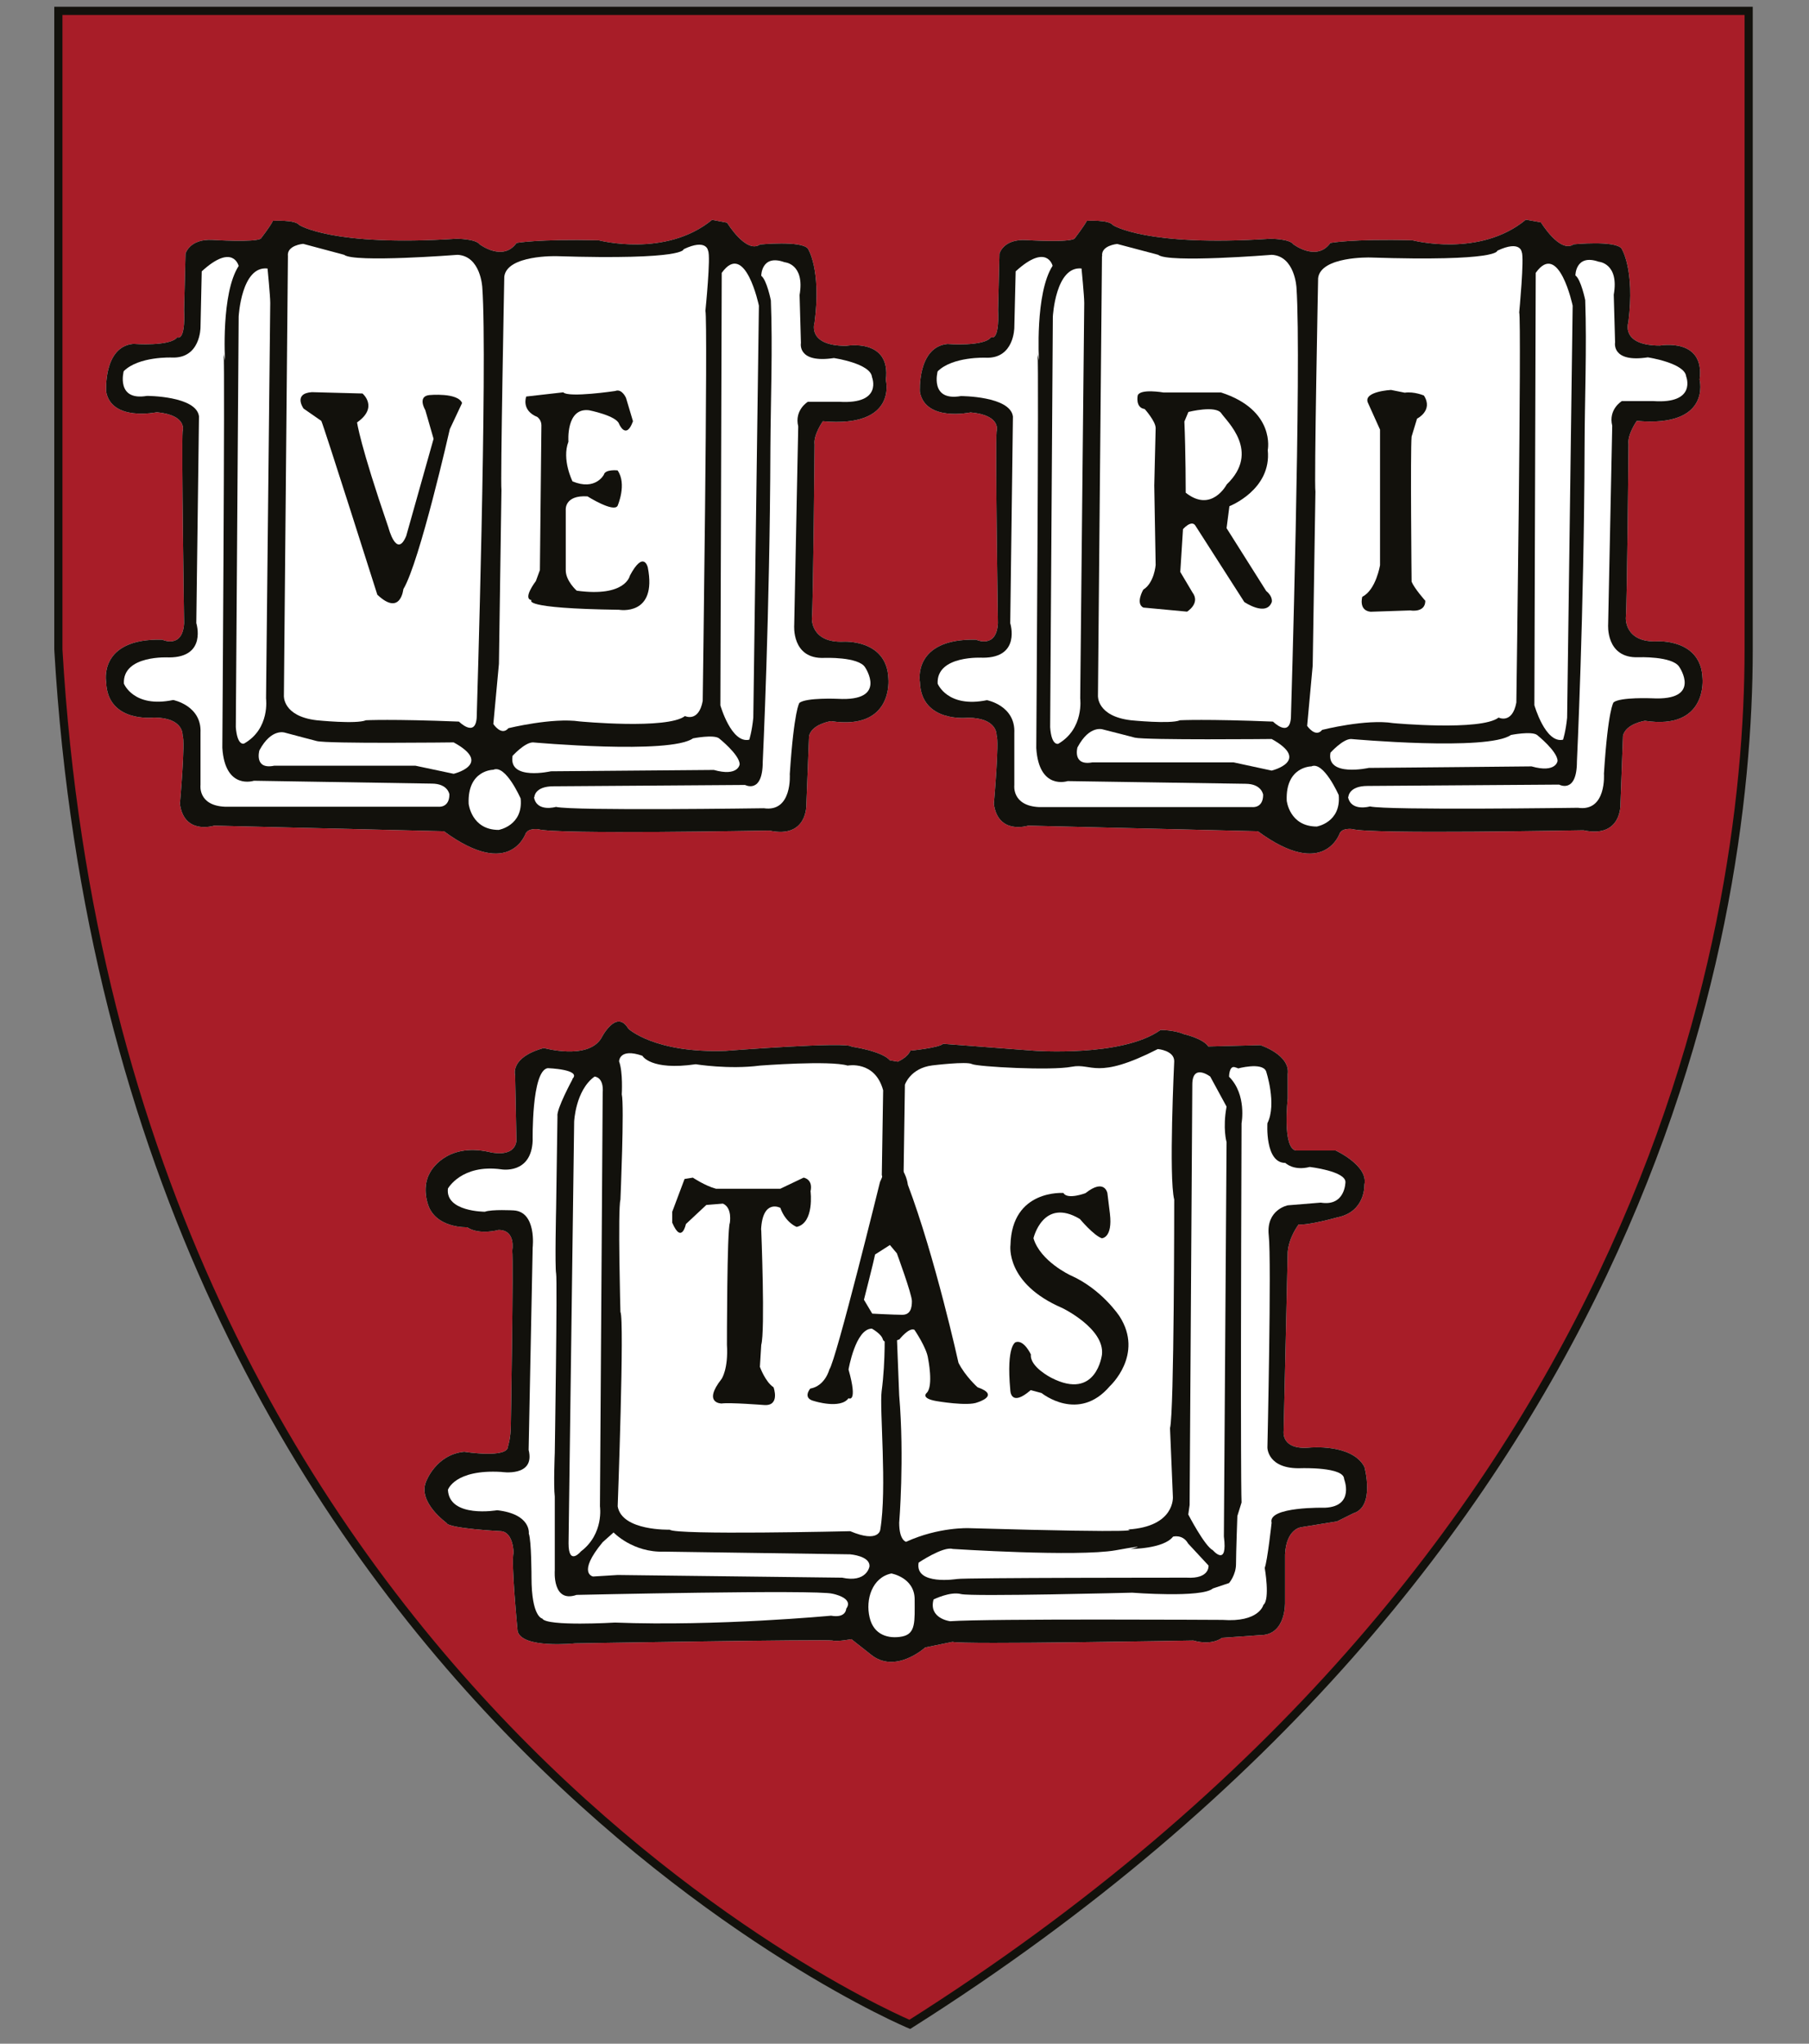 <svg width="31" height="35" viewBox="0 0 31 35" fill="none" xmlns="http://www.w3.org/2000/svg">
<rect x="0" y="0" width="31" height="35" fill="#808080" stroke="none"/>
<g id="shield">
<g id="g12">
<g id="g14">
<g id="g88">
<path id="path90" d="M1.063 0.215H30V11.146C30 16.154 28.137 26.776 15.64 34.681C15.64 34.681 2.102 29.027 1.063 11.146V0.215Z" fill="#A81D28"/>
</g>
<g id="g92">
<path id="path94" d="M1.003 0.186H29.966V11.123C29.966 16.134 28.1 26.759 15.591 34.669C15.591 34.669 2.039 29.01 1 11.123V0.186H1.003Z" stroke="#12110C" stroke-width="0.14" stroke-miterlimit="5.33"/>
</g>
<g id="g96">
<path id="path98" d="M22.963 14.259C22.963 14.259 22.705 15.081 21.556 14.236L17.619 14.14C17.619 14.14 17.104 14.305 17.031 13.767C17.031 13.767 17.127 12.688 17.078 12.595C17.078 12.595 17.101 12.292 16.583 12.292C16.583 12.292 15.787 12.384 15.764 11.681C15.764 11.681 15.625 10.932 16.725 10.955C16.725 10.955 17.078 11.12 17.101 10.671C17.101 10.671 17.054 7.622 17.078 7.39C17.078 7.39 17.173 7.11 16.632 7.063C16.632 7.063 15.859 7.228 15.764 6.713C15.764 6.713 15.718 5.941 16.236 5.891C16.236 5.891 16.869 5.941 16.985 5.773C16.985 5.773 17.127 5.865 17.104 5.307L17.127 4.344C17.127 4.344 17.193 4.086 17.593 4.112C17.593 4.112 18.319 4.158 18.414 4.086C18.414 4.086 18.576 3.875 18.625 3.782C18.625 3.782 19.002 3.759 19.071 3.855C19.071 3.855 19.635 4.231 21.768 4.089C21.768 4.089 22.098 4.089 22.164 4.184C22.164 4.184 22.563 4.488 22.798 4.161C22.798 4.161 23.151 4.089 24.204 4.115C24.204 4.115 25.355 4.419 26.148 3.762L26.406 3.808C26.406 3.808 26.733 4.346 26.967 4.184C26.967 4.184 27.67 4.115 27.786 4.254C27.786 4.254 28.02 4.604 27.904 5.521C27.904 5.521 27.766 5.918 28.446 5.918C28.446 5.918 29.221 5.776 29.125 6.502C29.125 6.502 29.337 7.324 28.049 7.208C28.049 7.208 27.884 7.442 27.907 7.607C27.907 7.607 27.884 10.278 27.861 10.585C27.861 10.585 27.838 11.007 28.399 10.984C28.399 10.984 29.152 10.935 29.175 11.617C29.175 11.617 29.267 12.509 28.188 12.344C28.188 12.344 27.861 12.393 27.812 12.601L27.769 13.773C27.769 13.773 27.792 14.36 27.135 14.219C27.042 14.219 23.478 14.291 23.171 14.198C23.171 14.198 23.006 14.175 22.96 14.268" fill="white"/>
</g>
<g id="g100">
<path id="path102" d="M15.389 18.18C15.389 18.18 15.554 18.11 15.6 17.994C15.6 17.994 16.092 17.945 16.162 17.876L17.709 17.994C17.709 17.994 19.231 18.11 19.888 17.639C19.888 17.639 20.125 17.639 20.288 17.711C20.288 17.711 20.614 17.783 20.707 17.922L21.598 17.899C21.598 17.899 22.113 18.064 22.067 18.394V18.813C22.067 18.813 21.971 19.658 22.206 19.704H22.889C22.889 19.704 23.453 19.962 23.381 20.289C23.381 20.289 23.404 20.755 22.912 20.85C22.912 20.85 22.417 20.989 22.255 20.969C22.255 20.969 22.09 21.18 22.067 21.438L21.997 24.51C21.997 24.51 21.948 24.837 22.443 24.791C22.443 24.791 23.169 24.721 23.381 25.121C23.381 25.121 23.569 25.801 23.192 25.916L22.912 26.055L22.301 26.154C22.301 26.154 22.044 26.174 22.021 26.62V27.438C22.021 27.438 22.044 28.003 21.598 28.003L20.941 28.049C20.941 28.049 20.776 28.188 20.45 28.095C20.45 28.095 16.462 28.168 16.323 28.118L15.855 28.214C15.855 28.214 15.34 28.683 14.917 28.33L14.59 28.072C14.59 28.072 14.356 28.118 14.264 28.095C14.168 28.072 9.854 28.144 9.854 28.144C9.854 28.144 8.94 28.24 8.87 27.933C8.87 27.933 8.754 26.738 8.801 26.596C8.801 26.596 8.801 26.246 8.59 26.223C8.59 26.223 7.675 26.177 7.652 26.081C7.652 26.081 7.16 25.731 7.299 25.381C7.299 25.381 7.464 24.91 7.956 24.863C7.956 24.863 8.705 24.982 8.705 24.771C8.705 24.771 8.754 24.629 8.754 24.398C8.754 24.398 8.801 21.605 8.778 21.417C8.778 21.417 8.847 21.064 8.543 21.064C8.543 21.064 8.216 21.157 8.005 21.018C8.005 21.018 7.441 21.041 7.325 20.596C7.325 20.596 7.23 20.315 7.371 20.078C7.371 20.078 7.629 19.563 8.381 19.728C8.381 19.728 8.804 19.846 8.85 19.542L8.827 18.414C8.827 18.414 8.731 18.11 9.319 17.948C9.319 17.948 10.068 18.159 10.302 17.783C10.302 17.783 10.56 17.265 10.768 17.618C10.768 17.618 11.217 18.041 12.435 17.997C12.435 17.997 14.544 17.832 14.593 17.925C14.593 17.925 15.108 17.997 15.25 18.159L15.392 18.183L15.389 18.18Z" fill="white"/>
</g>
<g id="g104">
<path id="path106" d="M9.014 14.259C9.014 14.259 8.757 15.081 7.608 14.236L3.67 14.14C3.67 14.14 3.155 14.305 3.083 13.767C3.083 13.767 3.179 12.691 3.129 12.595C3.129 12.595 3.155 12.289 2.637 12.289C2.637 12.289 1.842 12.384 1.819 11.681C1.819 11.681 1.677 10.929 2.779 10.955C2.779 10.955 3.129 11.12 3.155 10.671C3.155 10.671 3.109 7.625 3.129 7.387C3.129 7.387 3.225 7.11 2.687 7.06C2.687 7.06 1.911 7.222 1.819 6.707C1.819 6.707 1.769 5.935 2.285 5.889C2.285 5.889 2.918 5.938 3.037 5.776C3.037 5.776 3.179 5.865 3.155 5.304L3.179 4.344C3.179 4.344 3.248 4.086 3.644 4.109C3.644 4.109 4.374 4.155 4.469 4.086C4.469 4.086 4.634 3.875 4.677 3.782C4.677 3.782 5.053 3.759 5.126 3.852C5.126 3.852 5.687 4.228 7.822 4.089C7.822 4.089 8.149 4.089 8.219 4.184C8.219 4.184 8.618 4.488 8.852 4.161C8.852 4.161 9.205 4.092 10.259 4.115C10.259 4.115 11.404 4.419 12.203 3.765L12.46 3.814C12.46 3.814 12.787 4.352 13.025 4.187C13.025 4.187 13.728 4.118 13.844 4.257C13.844 4.257 14.078 4.61 13.959 5.524C13.959 5.524 13.82 5.923 14.5 5.923C14.5 5.923 15.273 5.784 15.18 6.508C15.18 6.508 15.392 7.33 14.101 7.214C14.101 7.214 13.936 7.448 13.959 7.613C13.959 7.613 13.936 10.284 13.913 10.59C13.913 10.59 13.89 11.01 14.451 10.99C14.451 10.99 15.2 10.941 15.224 11.623C15.224 11.623 15.316 12.514 14.24 12.35C14.24 12.35 13.91 12.399 13.864 12.607L13.818 13.779C13.818 13.779 13.841 14.366 13.184 14.224C13.091 14.224 9.53 14.294 9.223 14.201C9.223 14.201 9.058 14.178 9.012 14.271" fill="white"/>
</g>
<g id="g108">
<path id="path110" d="M22.963 14.259C22.963 14.259 22.705 15.081 21.556 14.236L17.619 14.14C17.619 14.14 17.104 14.305 17.031 13.767C17.031 13.767 17.127 12.688 17.078 12.595C17.078 12.595 17.101 12.292 16.583 12.292C16.583 12.292 15.787 12.384 15.764 11.681C15.764 11.681 15.625 10.932 16.725 10.955C16.725 10.955 17.078 11.12 17.101 10.671C17.101 10.671 17.054 7.622 17.078 7.39C17.078 7.39 17.173 7.11 16.632 7.063C16.632 7.063 15.859 7.228 15.764 6.713C15.764 6.713 15.718 5.941 16.236 5.891C16.236 5.891 16.869 5.941 16.985 5.773C16.985 5.773 17.127 5.865 17.104 5.307L17.127 4.344C17.127 4.344 17.193 4.086 17.593 4.112C17.593 4.112 18.319 4.158 18.414 4.086C18.414 4.086 18.576 3.875 18.625 3.782C18.625 3.782 19.002 3.759 19.071 3.855C19.071 3.855 19.635 4.231 21.768 4.089C21.768 4.089 22.098 4.089 22.164 4.184C22.164 4.184 22.563 4.488 22.798 4.161C22.798 4.161 23.151 4.089 24.204 4.115C24.204 4.115 25.355 4.419 26.148 3.762L26.406 3.808C26.406 3.808 26.733 4.346 26.967 4.184C26.967 4.184 27.67 4.115 27.786 4.254C27.786 4.254 28.02 4.604 27.904 5.521C27.904 5.521 27.766 5.918 28.446 5.918C28.446 5.918 29.221 5.776 29.125 6.502C29.125 6.502 29.337 7.324 28.049 7.208C28.049 7.208 27.884 7.442 27.907 7.607C27.907 7.607 27.884 10.278 27.861 10.585C27.861 10.585 27.838 11.007 28.399 10.984C28.399 10.984 29.152 10.935 29.175 11.617C29.175 11.617 29.267 12.509 28.188 12.344C28.188 12.344 27.861 12.393 27.812 12.601L27.769 13.773C27.769 13.773 27.792 14.36 27.135 14.219C27.042 14.219 23.478 14.291 23.171 14.198C23.171 14.198 23.006 14.175 22.96 14.268" fill="#12110C"/>
</g>
<g id="g116">
<path id="path118" d="M18.534 4.601C18.534 4.601 18.58 5.07 18.58 5.188C18.58 5.307 18.511 11.962 18.511 11.962C18.511 11.962 18.58 12.477 18.137 12.737C18.137 12.737 18.019 12.784 17.996 12.454L18.042 5.423C18.042 5.423 18.088 4.552 18.534 4.598" fill="white"/>
</g>
<g id="g124">
<path id="path126" d="M17.758 12.807C17.758 12.807 17.804 6.195 17.781 6.077C17.758 5.961 17.804 6.172 17.804 6.172C17.804 6.172 17.735 5.021 18.038 4.552C18.038 4.552 17.943 4.155 17.405 4.647L17.382 5.608C17.382 5.608 17.382 6.149 16.89 6.126C16.89 6.126 16.326 6.103 16.068 6.36C16.068 6.36 15.926 6.878 16.467 6.783C16.467 6.783 17.312 6.783 17.358 7.133L17.312 10.674C17.312 10.674 17.5 11.264 16.843 11.264C16.843 11.264 16.045 11.215 16.068 11.707C16.068 11.707 16.233 12.13 16.913 11.991C16.913 11.991 17.405 12.083 17.382 12.555V13.446C17.382 13.446 17.335 13.799 17.804 13.822H21.461C21.461 13.822 21.646 13.845 21.646 13.611C21.646 13.611 21.623 13.423 21.343 13.423L18.296 13.377C18.296 13.377 17.804 13.541 17.758 12.812" fill="white"/>
</g>
<g id="g128">
<path id="path130" d="M18.465 12.795C18.465 12.795 18.369 13.122 18.722 13.056H21.138L21.792 13.197C21.792 13.197 22.472 13.032 21.792 12.656C21.792 12.656 19.637 12.677 19.448 12.633C19.448 12.633 19.003 12.517 18.907 12.494C18.907 12.494 18.676 12.402 18.465 12.798" fill="white"/>
</g>
<g id="g136">
<path id="path138" d="M22.472 13.125C22.472 13.125 22.027 13.125 22.05 13.712C22.05 13.712 22.096 14.155 22.565 14.155C22.565 14.155 22.984 14.086 22.941 13.617C22.941 13.617 22.683 13.03 22.472 13.125Z" fill="white"/>
</g>
<g id="g140">
<path id="path142" d="M22.799 12.891C22.799 12.891 23.01 12.656 23.152 12.656C23.152 12.656 25.496 12.867 25.892 12.587C25.892 12.587 26.245 12.517 26.34 12.587C26.34 12.587 26.691 12.867 26.691 13.032C26.691 13.032 26.667 13.244 26.245 13.125C26.245 13.125 23.595 13.151 23.456 13.151C23.456 13.151 22.727 13.313 22.799 12.893" fill="white"/>
</g>
<g id="g148">
<path id="path150" d="M23.106 13.652C23.106 13.652 23.106 13.46 23.436 13.46L26.717 13.437C26.717 13.437 27.023 13.602 27.023 13.041C27.023 13.041 27.145 10.486 27.154 7.671C27.156 6.832 27.194 5.955 27.165 5.139C27.165 5.139 27.093 4.786 26.997 4.717C26.997 4.717 26.997 4.343 27.396 4.482C27.396 4.482 27.75 4.506 27.654 5.047L27.677 5.863C27.677 5.863 27.608 6.216 28.238 6.12C28.238 6.12 28.872 6.216 28.895 6.447C28.895 6.447 29.083 6.919 28.334 6.869H27.793C27.793 6.869 27.558 7.008 27.628 7.292L27.558 10.692C27.558 10.692 27.512 11.276 28.074 11.256C28.074 11.256 28.658 11.233 28.777 11.421C28.777 11.421 29.179 12.005 28.308 11.959C28.308 11.959 27.77 11.936 27.651 12.028C27.651 12.028 27.556 12.144 27.486 13.249C27.486 13.249 27.535 13.906 27.041 13.834C27.041 13.834 23.78 13.88 23.476 13.811C23.476 13.811 23.149 13.906 23.1 13.646" fill="white"/>
</g>
<g id="g152">
<path id="path154" d="M18.884 4.387L18.815 11.915C18.815 11.915 18.792 12.265 19.379 12.335C19.379 12.335 20.059 12.404 20.221 12.335C20.221 12.335 20.669 12.312 21.815 12.358C21.815 12.358 22.099 12.642 22.122 12.289C22.122 12.289 22.307 6.195 22.217 4.925C22.217 4.925 22.191 4.387 21.795 4.364C21.795 4.364 20.013 4.508 19.848 4.364L19.145 4.178C19.145 4.178 18.864 4.202 18.887 4.387" fill="white"/>
</g>
<g id="g156">
<path id="path158" d="M22.588 4.763C22.588 4.763 22.518 8.305 22.542 8.42L22.495 11.398L22.4 12.431C22.4 12.431 22.542 12.642 22.657 12.5C22.657 12.5 23.407 12.309 23.875 12.384C23.875 12.384 25.377 12.523 25.681 12.289C25.681 12.289 25.915 12.407 25.985 12.031C25.985 12.031 26.077 5.469 26.034 5.35C26.034 5.35 26.124 4.41 26.077 4.317C26.077 4.317 26.057 4.106 25.658 4.294C25.658 4.294 25.704 4.482 23.479 4.41C23.479 4.41 22.634 4.387 22.588 4.763Z" fill="white"/>
</g>
<g id="g160">
<path id="path162" d="M26.317 4.67L26.294 12.077C26.294 12.077 26.482 12.737 26.785 12.668C26.785 12.668 26.832 12.526 26.855 12.291L26.95 5.235C26.95 5.235 26.713 4.112 26.317 4.673" fill="white"/>
</g>
<g id="g168">
<path id="path170" d="M23.438 6.89C23.369 6.702 23.837 6.678 23.837 6.678L24.072 6.725C24.237 6.702 24.401 6.774 24.401 6.774C24.566 7.031 24.283 7.17 24.283 7.17L24.19 7.477C24.167 7.735 24.19 9.962 24.19 9.962C24.237 10.078 24.425 10.289 24.425 10.289C24.425 10.501 24.167 10.454 24.167 10.454L23.487 10.477C23.276 10.454 23.345 10.22 23.345 10.22C23.58 10.104 23.649 9.679 23.649 9.679V7.358L23.438 6.89Z" fill="#12110C"/>
</g>
<g id="g172">
<path id="path174" d="M20.272 9.068L20.226 9.795L20.434 10.145C20.576 10.333 20.342 10.475 20.342 10.475L19.592 10.405C19.454 10.333 19.592 10.098 19.592 10.098C19.78 9.983 19.804 9.676 19.804 9.676L19.78 8.316L19.804 7.332C19.804 7.214 19.616 7.005 19.616 7.005C19.451 6.982 19.497 6.771 19.497 6.771C19.543 6.652 19.94 6.722 19.94 6.722H20.926C21.864 7.026 21.725 7.708 21.725 7.708C21.794 8.388 21.068 8.669 21.068 8.669L21.019 9.045L21.699 10.122C21.817 10.217 21.794 10.31 21.794 10.31C21.699 10.567 21.323 10.31 21.323 10.31L20.481 8.996C20.411 8.901 20.27 9.065 20.27 9.065M20.296 7.217C20.319 7.735 20.319 8.438 20.319 8.438C20.764 8.791 21.022 8.296 21.022 8.296C21.606 7.735 21.022 7.217 20.929 7.078C20.834 6.936 20.365 7.055 20.365 7.055L20.296 7.22V7.217Z" fill="#12110C"/>
</g>
<g id="g176">
<path id="path178" d="M15.389 18.18C15.389 18.18 15.554 18.11 15.6 17.994C15.6 17.994 16.092 17.945 16.162 17.876L17.709 17.994C17.709 17.994 19.231 18.11 19.888 17.639C19.888 17.639 20.125 17.639 20.288 17.711C20.288 17.711 20.614 17.783 20.707 17.922L21.598 17.899C21.598 17.899 22.113 18.064 22.067 18.394V18.813C22.067 18.813 21.971 19.658 22.206 19.704H22.889C22.889 19.704 23.453 19.962 23.381 20.289C23.381 20.289 23.404 20.755 22.912 20.85C22.912 20.85 22.417 20.989 22.255 20.969C22.255 20.969 22.09 21.18 22.067 21.438L21.997 24.51C21.997 24.51 21.948 24.837 22.443 24.791C22.443 24.791 23.169 24.721 23.381 25.121C23.381 25.121 23.569 25.801 23.192 25.916L22.912 26.055L22.301 26.154C22.301 26.154 22.044 26.174 22.021 26.62V27.438C22.021 27.438 22.044 28.003 21.598 28.003L20.941 28.049C20.941 28.049 20.776 28.188 20.45 28.095C20.45 28.095 16.462 28.168 16.323 28.118L15.855 28.214C15.855 28.214 15.34 28.683 14.917 28.33L14.59 28.072C14.59 28.072 14.356 28.118 14.264 28.095C14.168 28.072 9.854 28.144 9.854 28.144C9.854 28.144 8.94 28.24 8.87 27.933C8.87 27.933 8.754 26.738 8.801 26.596C8.801 26.596 8.801 26.246 8.59 26.223C8.59 26.223 7.675 26.177 7.652 26.081C7.652 26.081 7.16 25.731 7.299 25.381C7.299 25.381 7.464 24.91 7.956 24.863C7.956 24.863 8.705 24.982 8.705 24.771C8.705 24.771 8.754 24.629 8.754 24.398C8.754 24.398 8.801 21.605 8.778 21.417C8.778 21.417 8.847 21.064 8.543 21.064C8.543 21.064 8.216 21.157 8.005 21.018C8.005 21.018 7.441 21.041 7.325 20.596C7.325 20.596 7.23 20.315 7.371 20.078C7.371 20.078 7.629 19.563 8.381 19.728C8.381 19.728 8.804 19.846 8.85 19.542L8.827 18.414C8.827 18.414 8.731 18.11 9.319 17.948C9.319 17.948 10.068 18.159 10.302 17.783C10.302 17.783 10.56 17.265 10.768 17.618C10.768 17.618 11.217 18.041 12.435 17.997C12.435 17.997 14.544 17.832 14.593 17.925C14.593 17.925 15.108 17.997 15.25 18.159L15.392 18.183L15.389 18.18Z" fill="#12110C"/>
</g>
<g id="g184">
<path id="path186" d="M15.999 27.392C15.999 27.392 16.282 27.25 16.47 27.3C16.659 27.346 19.401 27.276 19.401 27.276C19.401 27.276 20.596 27.369 20.784 27.204L21.062 27.111C21.062 27.111 21.181 26.973 21.181 26.785C21.181 26.596 21.204 25.963 21.204 25.963L21.276 25.731C21.276 25.731 21.253 25.497 21.276 19.236C21.276 19.236 21.369 18.747 21.062 18.44C21.062 18.44 21.062 18.255 21.155 18.275C21.25 18.301 21.204 18.301 21.204 18.301C21.204 18.301 21.626 18.183 21.696 18.345C21.696 18.345 21.884 18.906 21.719 19.236C21.719 19.236 21.673 19.916 22.026 19.916C22.026 19.916 22.165 20.057 22.445 19.985C22.445 19.985 23.056 20.057 23.056 20.243C23.056 20.243 23.056 20.665 22.633 20.596L22.069 20.642C22.069 20.642 21.693 20.714 21.742 21.157C21.791 21.602 21.719 24.791 21.719 24.791C21.719 24.791 21.719 25.167 22.306 25.144C22.306 25.144 23.033 25.121 23.033 25.329C23.033 25.329 23.221 25.798 22.706 25.821C22.706 25.821 21.719 25.798 21.791 26.078C21.791 26.078 21.719 26.735 21.673 26.851C21.673 26.851 21.768 27.392 21.65 27.485C21.65 27.485 21.58 27.788 20.949 27.742C20.949 27.742 16.916 27.719 16.282 27.765C16.282 27.765 15.906 27.719 15.999 27.389" fill="white"/>
</g>
<g id="g188">
<path id="path190" d="M15.275 26.947C15.275 26.947 15.674 27.016 15.674 27.392C15.674 27.768 15.697 27.977 15.463 28.026C15.229 28.072 14.971 28.003 14.902 27.699C14.829 27.392 14.945 27.016 15.275 26.947Z" fill="white"/>
</g>
<g id="g192">
<path id="path194" d="M15.742 26.761C15.742 26.761 16.164 26.478 16.326 26.527C16.326 26.527 18.459 26.666 19.119 26.55C19.775 26.431 19.376 26.527 19.376 26.527C19.376 26.527 19.94 26.527 20.102 26.316C20.102 26.316 20.267 26.27 20.36 26.434L20.71 26.811C20.71 26.811 20.736 27.042 20.337 27.019C20.337 27.019 16.515 27.019 16.399 27.042C16.399 27.042 15.672 27.158 15.742 26.761Z" fill="white"/>
</g>
<g id="g200">
<path id="path202" d="M10.186 18.437C10.186 18.437 10.351 18.437 10.328 18.718L10.281 25.798C10.281 25.798 10.354 26.267 9.954 26.57C9.954 26.57 9.743 26.828 9.743 26.431L9.839 19.209C9.839 19.209 9.862 18.671 10.189 18.437" fill="white"/>
</g>
<g id="g208">
<path id="path210" d="M9.811 18.483C9.811 18.483 9.53 19.001 9.553 19.117L9.53 20.685C9.53 20.685 9.507 21.692 9.53 21.811C9.553 21.927 9.507 24.881 9.507 24.881C9.507 24.881 9.484 25.442 9.507 25.63V26.895C9.507 26.895 9.461 27.459 9.88 27.314C9.88 27.314 14.006 27.221 14.267 27.294C14.267 27.294 14.64 27.363 14.501 27.551C14.501 27.551 14.501 27.716 14.241 27.67C14.241 27.67 12.296 27.855 10.537 27.788C10.537 27.788 9.365 27.858 9.293 27.719C9.293 27.719 9.108 27.696 9.108 27.013C9.108 27.013 9.108 26.382 9.062 26.264C9.062 26.264 9.108 25.931 8.52 25.864C8.52 25.864 7.699 26.006 7.676 25.514C7.676 25.514 7.791 25.161 8.59 25.208C8.59 25.208 9.177 25.303 9.059 24.831L9.128 21.365C9.128 21.365 9.2 20.752 8.801 20.729C8.801 20.729 8.428 20.708 8.309 20.752C8.309 20.752 7.629 20.752 7.676 20.355C7.676 20.355 7.91 19.933 8.59 20.026C8.59 20.026 9.105 20.118 9.128 19.534C9.128 19.534 9.105 18.336 9.386 18.293C9.386 18.293 9.973 18.313 9.808 18.478" fill="white"/>
</g>
<g id="g212">
<path id="path214" d="M10.513 26.243C10.513 26.243 10.843 26.593 11.381 26.573L14.567 26.619C14.567 26.619 14.92 26.646 14.899 26.831C14.899 26.831 14.85 27.111 14.431 27.019L10.585 26.973L10.163 26.999C10.163 26.999 9.882 26.949 10.328 26.411L10.513 26.246V26.243Z" fill="white"/>
</g>
<g id="g220">
<path id="path222" d="M20.363 25.937C20.363 25.937 20.643 26.478 20.785 26.55C20.785 26.55 21.043 26.851 20.973 26.313L21.019 19.56C21.019 19.56 20.95 19.325 21.019 18.952L20.739 18.437C20.739 18.437 20.432 18.203 20.432 18.576L20.386 25.775L20.363 25.937Z" fill="white"/>
</g>
<g id="g228">
<path id="path230" d="M15.157 22.728C15.157 22.728 15.18 23.289 15.108 23.828C15.07 24.126 15.203 25.494 15.085 26.197C15.085 26.197 15.064 26.432 14.57 26.223C14.57 26.223 11.569 26.293 11.477 26.197C11.477 26.197 10.658 26.223 10.585 25.798C10.585 25.798 10.704 22.586 10.632 22.468C10.632 22.468 10.585 20.709 10.632 20.547C10.632 20.547 10.701 18.929 10.655 18.741C10.655 18.741 10.678 18.365 10.609 18.177C10.609 18.177 10.609 17.942 11.008 18.081C11.008 18.081 11.147 18.339 11.922 18.226C11.922 18.226 12.486 18.319 13.025 18.249C13.025 18.249 14.22 18.157 14.526 18.249C14.526 18.249 14.995 18.157 15.134 18.672L15.111 20.124L15.25 20.593L15.415 20.477L15.484 20.124L15.507 18.576C15.507 18.576 15.6 18.293 15.976 18.246C15.976 18.246 16.563 18.174 16.656 18.223C16.748 18.269 18.013 18.339 18.366 18.269C18.716 18.2 18.785 18.504 19.841 17.966C19.841 17.966 20.122 17.989 20.122 18.174C20.122 18.174 20.026 20.17 20.122 20.544C20.122 20.544 20.122 24.201 20.05 24.458L20.099 25.63C20.099 25.63 20.145 26.145 19.326 26.194C19.326 26.194 19.841 26.264 16.604 26.171C16.604 26.171 16.089 26.148 15.527 26.405C15.527 26.405 15.409 26.382 15.409 26.079C15.409 26.079 15.501 24.976 15.409 23.897L15.362 22.702L15.151 22.728H15.157Z" fill="white"/>
</g>
<g id="g232">
<path id="path234" d="M13.045 21.064C13.045 21.064 13.114 22.798 13.045 23.032L13.022 23.408C13.022 23.408 13.114 23.666 13.256 23.758C13.256 23.758 13.375 24.085 13.091 24.062C13.091 24.062 12.507 24.016 12.365 24.036C12.365 24.036 12.035 24.036 12.365 23.616C12.365 23.616 12.483 23.449 12.457 23.029C12.457 23.029 12.457 21.061 12.507 20.943C12.507 20.943 12.553 20.683 12.388 20.613L12.104 20.636L11.754 20.963C11.754 20.963 11.682 21.316 11.52 20.94V20.752L11.731 20.191L11.873 20.168C11.873 20.168 12.084 20.309 12.269 20.358H13.372L13.771 20.168C13.771 20.168 13.936 20.191 13.89 20.402C13.89 20.402 13.959 20.943 13.652 21.012C13.652 21.012 13.464 20.943 13.372 20.685C13.372 20.685 13.068 20.523 13.042 21.061" fill="#12110C"/>
</g>
<g id="g236">
<path id="path238" d="M18.228 20.431C18.228 20.431 17.339 20.361 17.316 21.322C17.316 21.322 17.221 21.979 18.204 22.401C18.204 22.401 18.931 22.751 18.884 23.197C18.884 23.197 18.792 23.995 18.016 23.596C18.016 23.596 17.643 23.408 17.666 23.197C17.666 23.197 17.548 22.939 17.406 22.986C17.406 22.986 17.241 23.032 17.313 23.807C17.313 23.807 17.313 24.111 17.663 23.807L17.849 23.857C17.849 23.857 18.482 24.372 19.02 23.738C19.02 23.738 19.608 23.2 19.185 22.543C19.185 22.543 18.881 22.077 18.343 21.84C18.343 21.84 17.828 21.602 17.71 21.206C17.71 21.206 17.875 20.5 18.505 20.876C18.505 20.876 18.74 21.157 18.881 21.206C18.881 21.206 19.07 21.206 19.02 20.784L18.977 20.434C18.977 20.434 18.931 20.173 18.601 20.434C18.601 20.434 18.297 20.549 18.225 20.434" fill="#12110C"/>
</g>
<g id="g240">
<path id="path242" d="M15.369 19.936C15.534 20.055 15.557 20.289 15.557 20.289C16.026 21.53 16.425 23.339 16.425 23.339C16.541 23.57 16.752 23.758 16.752 23.758C17.151 23.897 16.752 24.016 16.752 24.016C16.587 24.088 16.049 23.995 16.049 23.995C15.765 23.946 15.881 23.854 15.881 23.854C16 23.735 15.904 23.266 15.904 23.266C15.881 23.081 15.67 22.774 15.67 22.774C15.577 22.728 15.412 22.939 15.412 22.939C15.412 22.939 15.155 23.035 15.129 22.939C15.106 22.844 14.941 22.754 14.941 22.754C14.66 22.754 14.541 23.454 14.541 23.454C14.706 24.042 14.541 23.946 14.541 23.946C14.403 24.137 13.954 23.995 13.954 23.995C13.743 23.946 13.885 23.781 13.885 23.781C14.142 23.735 14.212 23.454 14.212 23.454C14.33 23.29 15.08 20.243 15.08 20.243C15.152 20.101 15.198 19.82 15.363 19.939M14.996 21.484C14.973 21.603 14.805 22.259 14.805 22.259L14.947 22.497C14.947 22.497 15.323 22.517 15.462 22.517C15.601 22.517 15.627 22.401 15.627 22.283C15.627 22.164 15.369 21.464 15.369 21.464L15.25 21.322L14.996 21.484Z" fill="#12110C"/>
</g>
<g id="g244">
<path id="path246" d="M9.014 14.259C9.014 14.259 8.757 15.081 7.608 14.236L3.67 14.14C3.67 14.14 3.155 14.305 3.083 13.767C3.083 13.767 3.179 12.691 3.129 12.595C3.129 12.595 3.155 12.289 2.637 12.289C2.637 12.289 1.842 12.384 1.819 11.681C1.819 11.681 1.677 10.929 2.779 10.955C2.779 10.955 3.129 11.12 3.155 10.671C3.155 10.671 3.109 7.625 3.129 7.387C3.129 7.387 3.225 7.11 2.687 7.06C2.687 7.06 1.911 7.222 1.819 6.707C1.819 6.707 1.769 5.935 2.285 5.889C2.285 5.889 2.918 5.938 3.037 5.776C3.037 5.776 3.179 5.865 3.155 5.304L3.179 4.344C3.179 4.344 3.248 4.086 3.644 4.109C3.644 4.109 4.374 4.155 4.469 4.086C4.469 4.086 4.634 3.875 4.677 3.782C4.677 3.782 5.053 3.759 5.126 3.852C5.126 3.852 5.687 4.228 7.822 4.089C7.822 4.089 8.149 4.089 8.219 4.184C8.219 4.184 8.618 4.488 8.852 4.161C8.852 4.161 9.205 4.092 10.259 4.115C10.259 4.115 11.404 4.419 12.203 3.765L12.46 3.814C12.46 3.814 12.787 4.352 13.025 4.187C13.025 4.187 13.728 4.118 13.844 4.257C13.844 4.257 14.078 4.61 13.959 5.524C13.959 5.524 13.82 5.923 14.5 5.923C14.5 5.923 15.273 5.784 15.18 6.508C15.18 6.508 15.392 7.33 14.101 7.214C14.101 7.214 13.936 7.448 13.959 7.613C13.959 7.613 13.936 10.284 13.913 10.59C13.913 10.59 13.89 11.01 14.451 10.99C14.451 10.99 15.2 10.941 15.224 11.623C15.224 11.623 15.316 12.514 14.24 12.35C14.24 12.35 13.91 12.399 13.864 12.607L13.818 13.779C13.818 13.779 13.841 14.366 13.184 14.224C13.091 14.224 9.53 14.294 9.223 14.201C9.223 14.201 9.058 14.178 9.012 14.271" fill="#12110C"/>
</g>
<g id="g252">
<path id="path254" d="M4.585 4.601C4.585 4.601 4.631 5.07 4.631 5.186C4.631 5.301 4.559 11.962 4.559 11.962C4.559 11.962 4.631 12.48 4.183 12.734C4.183 12.734 4.067 12.784 4.041 12.454L4.09 5.42C4.09 5.42 4.136 4.552 4.582 4.598" fill="white"/>
</g>
<g id="g260">
<path id="path262" d="M3.81 12.807C3.81 12.807 3.856 6.195 3.833 6.077C3.81 5.961 3.856 6.172 3.856 6.172C3.856 6.172 3.786 5.023 4.09 4.555C4.09 4.555 3.995 4.155 3.457 4.647L3.436 5.608C3.436 5.608 3.436 6.146 2.942 6.123C2.942 6.123 2.377 6.1 2.12 6.357C2.12 6.357 1.981 6.872 2.519 6.78C2.519 6.78 3.364 6.78 3.41 7.13L3.364 10.671C3.364 10.671 3.552 11.259 2.895 11.259C2.895 11.259 2.1 11.212 2.123 11.707C2.123 11.707 2.288 12.13 2.968 11.988C2.968 11.988 3.459 12.083 3.436 12.549V13.443C3.436 13.443 3.387 13.796 3.856 13.816H7.513C7.513 13.816 7.701 13.84 7.701 13.605C7.701 13.605 7.678 13.42 7.397 13.42L4.351 13.371C4.351 13.371 3.856 13.536 3.81 12.807Z" fill="white"/>
</g>
<g id="g264">
<path id="path266" d="M4.444 12.856C4.444 12.856 4.351 13.186 4.701 13.113H7.117L7.774 13.252C7.774 13.252 8.457 13.087 7.774 12.714C7.774 12.714 5.616 12.74 5.427 12.691C5.427 12.691 4.982 12.575 4.889 12.549C4.889 12.549 4.655 12.457 4.444 12.853" fill="white"/>
</g>
<g id="g272">
<path id="path274" d="M8.454 13.183C8.454 13.183 8.008 13.183 8.031 13.764C8.031 13.764 8.077 14.213 8.546 14.213C8.546 14.213 8.969 14.14 8.922 13.675C8.922 13.675 8.665 13.087 8.454 13.183Z" fill="white"/>
</g>
<g id="g276">
<path id="path278" d="M8.78 12.948C8.78 12.948 8.992 12.714 9.133 12.714C9.133 12.714 11.477 12.925 11.876 12.645C11.876 12.645 12.229 12.575 12.322 12.645C12.322 12.645 12.675 12.925 12.675 13.09C12.675 13.09 12.652 13.304 12.232 13.186C12.232 13.186 9.582 13.209 9.44 13.209C9.44 13.209 8.714 13.374 8.783 12.951" fill="white"/>
</g>
<g id="g284">
<path id="path286" d="M9.157 13.652C9.157 13.652 9.157 13.466 9.484 13.466L12.768 13.443C12.768 13.443 13.071 13.605 13.071 13.044C13.071 13.044 13.193 10.486 13.202 7.674C13.207 6.838 13.242 5.958 13.21 5.145C13.21 5.145 13.141 4.795 13.045 4.723C13.045 4.723 13.045 4.346 13.445 4.491C13.445 4.491 13.795 4.514 13.702 5.052L13.725 5.874C13.725 5.874 13.656 6.227 14.29 6.132C14.29 6.132 14.923 6.224 14.943 6.459C14.943 6.459 15.134 6.927 14.382 6.881H13.844C13.844 6.881 13.61 7.02 13.679 7.303L13.61 10.703C13.61 10.703 13.56 11.291 14.125 11.267C14.125 11.267 14.712 11.244 14.825 11.429C14.825 11.429 15.224 12.017 14.356 11.968C14.356 11.968 13.818 11.944 13.699 12.037C13.699 12.037 13.607 12.156 13.534 13.258C13.534 13.258 13.581 13.915 13.089 13.842C13.089 13.842 9.831 13.889 9.527 13.819C9.527 13.819 9.197 13.915 9.151 13.654" fill="white"/>
</g>
<g id="g288">
<path id="path290" d="M4.934 4.39L4.865 11.916C4.865 11.916 4.842 12.266 5.426 12.335C5.426 12.335 6.106 12.405 6.271 12.335C6.271 12.335 6.717 12.312 7.865 12.358C7.865 12.358 8.146 12.639 8.169 12.289C8.169 12.289 8.357 6.192 8.265 4.925C8.265 4.925 8.241 4.387 7.842 4.364C7.842 4.364 6.063 4.503 5.898 4.364L5.195 4.176C5.195 4.176 4.911 4.199 4.934 4.387" fill="white"/>
</g>
<g id="g292">
<path id="path294" d="M12.368 4.671L12.345 12.08C12.345 12.08 12.533 12.74 12.84 12.668C12.84 12.668 12.886 12.526 12.909 12.292L13.005 5.235C13.005 5.235 12.771 4.109 12.368 4.673" fill="white"/>
</g>
<g id="g300">
<path id="path302" d="M8.642 4.734C8.642 4.734 8.573 8.273 8.593 8.391L8.55 11.369L8.454 12.399C8.454 12.399 8.593 12.613 8.712 12.471C8.712 12.471 9.464 12.286 9.933 12.355C9.933 12.355 11.434 12.497 11.738 12.263C11.738 12.263 11.972 12.378 12.042 12.005C12.042 12.005 12.134 5.443 12.088 5.324C12.088 5.324 12.184 4.387 12.134 4.294C12.134 4.294 12.111 4.08 11.715 4.268C11.715 4.268 11.761 4.456 9.533 4.387C9.533 4.387 8.688 4.364 8.642 4.737" fill="white"/>
</g>
<g id="g304">
<path id="path306" d="M7.919 6.901L7.708 7.35C7.708 7.35 7.193 9.624 6.912 10.09C6.912 10.09 6.866 10.562 6.466 10.185C6.466 10.185 5.552 7.304 5.506 7.208L5.202 6.997C5.202 6.997 5.017 6.739 5.344 6.716L6.212 6.739C6.212 6.739 6.492 6.974 6.119 7.234C6.119 7.234 6.165 7.607 6.657 9.037C6.657 9.037 6.796 9.575 6.961 9.179L7.43 7.515L7.288 7.023C7.288 7.023 7.146 6.789 7.357 6.766C7.357 6.766 7.849 6.719 7.919 6.904" fill="#12110C"/>
</g>
<g id="g308">
<path id="path310" d="M9.278 7.278L9.252 9.763L9.183 9.951C9.183 9.951 8.948 10.255 9.11 10.278C9.11 10.278 8.902 10.42 10.609 10.443C10.609 10.443 11.266 10.559 11.101 9.717C11.101 9.717 11.032 9.413 10.794 9.858C10.794 9.858 10.725 10.232 9.883 10.116C9.883 10.116 9.695 9.951 9.695 9.766V8.733C9.695 8.733 9.669 8.475 10.068 8.501C10.068 8.501 10.514 8.782 10.583 8.663C10.583 8.663 10.748 8.29 10.583 8.056C10.583 8.056 10.372 8.033 10.349 8.128C10.349 8.128 10.207 8.409 9.811 8.244C9.811 8.244 9.623 7.871 9.741 7.564C9.741 7.564 9.695 6.977 10.094 7.026C10.094 7.026 10.563 7.118 10.609 7.26C10.609 7.26 10.728 7.544 10.847 7.214L10.728 6.815C10.728 6.815 10.658 6.65 10.543 6.696C10.543 6.696 9.744 6.815 9.652 6.719L9.018 6.791C9.018 6.791 8.925 7.026 9.209 7.142C9.209 7.142 9.278 7.191 9.278 7.283" fill="#12110C"/>
</g>
</g>
</g>
</g>
</svg>